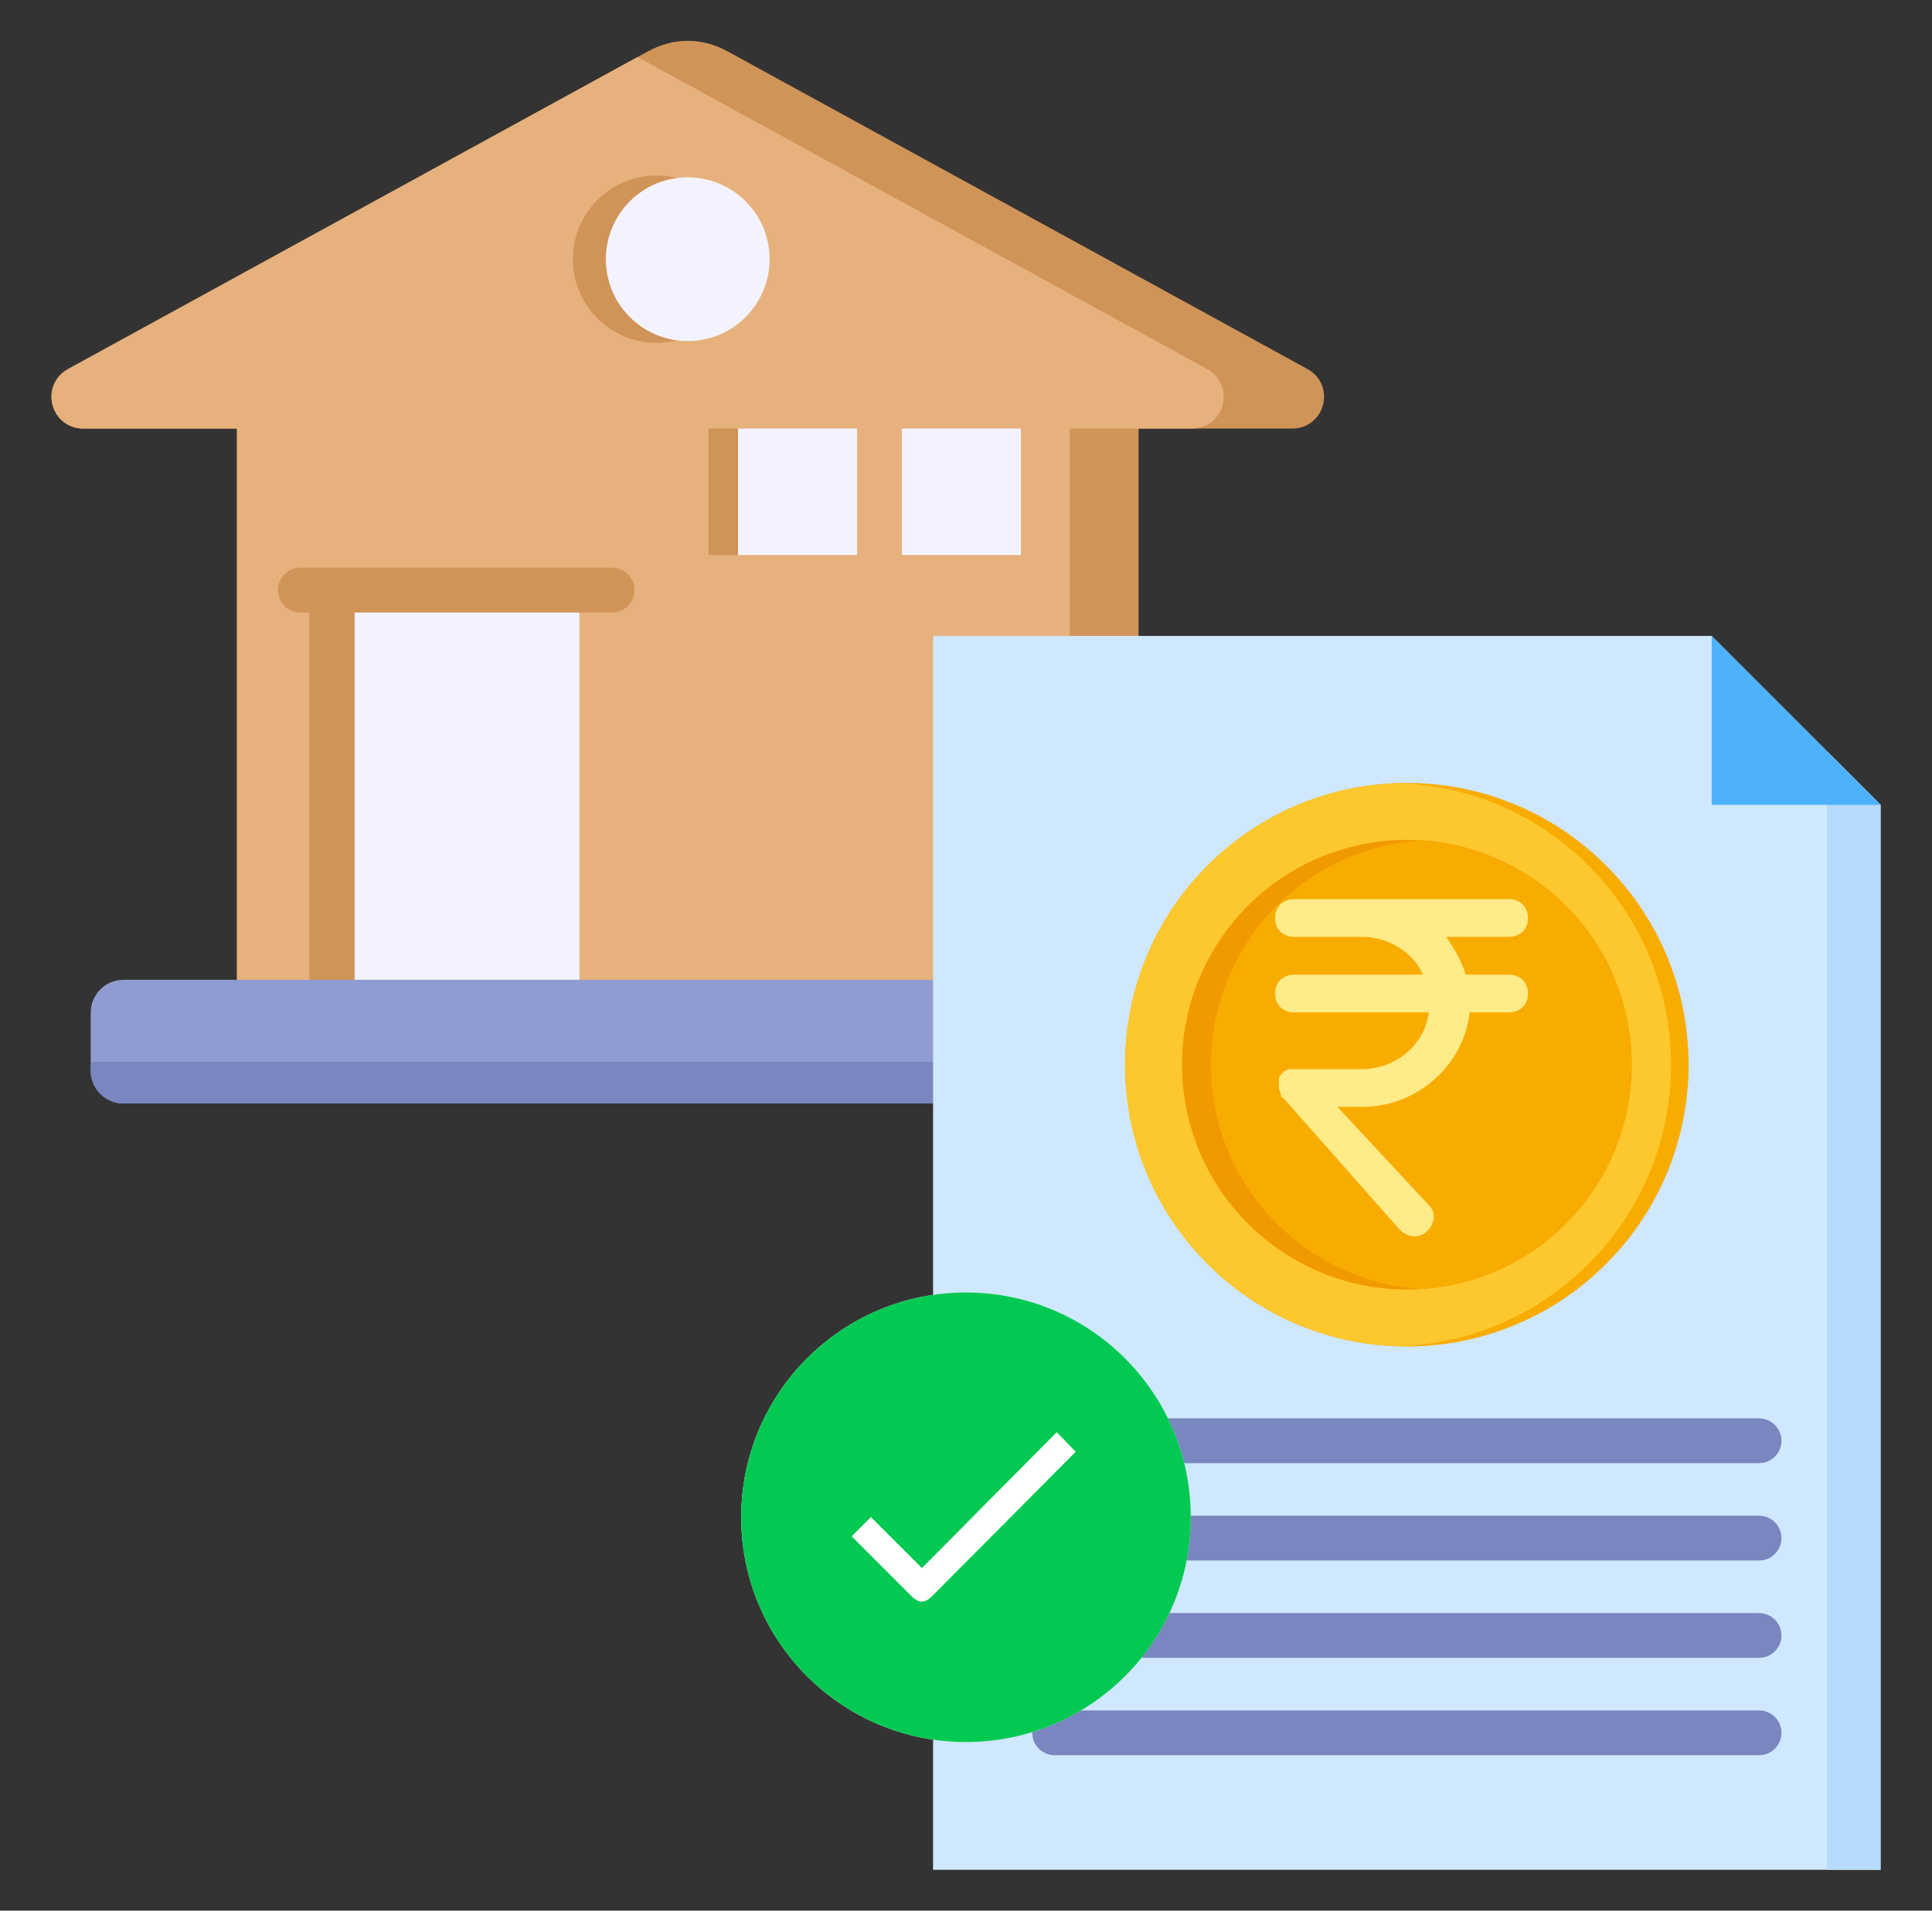 <svg width="91" height="90" viewBox="0 0 91 90" fill="none" xmlns="http://www.w3.org/2000/svg">
<rect x="0" y="0" width="91" height="90" fill="#333333" stroke="none"/>
<path fill-rule="evenodd" clip-rule="evenodd" d="M53.628 20.187V51.979H11.161V20.187H3.918C3.227 20.187 2.643 19.734 2.472 19.065C2.301 18.395 2.595 17.718 3.201 17.386L30.52 2.418C31.722 1.759 33.067 1.759 34.27 2.418L61.589 17.386C62.194 17.718 62.488 18.395 62.317 19.065C62.146 19.734 61.562 20.187 60.871 20.187H53.628H53.628Z" fill="#D19458"/>
<path fill-rule="evenodd" clip-rule="evenodd" d="M50.387 51.979H11.161V20.187H3.918C3.227 20.187 2.643 19.734 2.472 19.065C2.301 18.395 2.595 17.718 3.201 17.386L30.031 2.686L56.862 17.386C57.468 17.718 57.762 18.396 57.59 19.065C57.419 19.734 56.836 20.187 56.145 20.187H50.387V51.979V51.979Z" fill="#E6B17C"/>
<path d="M27.292 27.797H16.697V46.153H27.292V27.797Z" fill="#F3F3FF"/>
<path d="M48.087 20.187H34.762V26.144H48.087V20.187Z" fill="#F3F3FF"/>
<path d="M42.48 19.746H40.371V26.586H42.48V19.746Z" fill="#E6B17C"/>
<path fill-rule="evenodd" clip-rule="evenodd" d="M14.146 28.852C13.564 28.852 13.092 28.38 13.092 27.797C13.092 27.215 13.564 26.743 14.146 26.743H28.831C29.414 26.743 29.886 27.215 29.886 27.797C29.886 28.38 29.414 28.852 28.831 28.852H14.146Z" fill="#D19458"/>
<path d="M31.556 16.099C33.704 15.751 35.163 13.726 34.815 11.578C34.466 9.429 32.441 7.97 30.293 8.319C28.144 8.667 26.685 10.692 27.034 12.84C27.382 14.989 29.407 16.448 31.556 16.099Z" fill="#D19458"/>
<path d="M33.279 15.963C35.352 15.473 36.636 13.396 36.147 11.323C35.657 9.251 33.58 7.967 31.507 8.456C29.434 8.946 28.151 11.023 28.64 13.096C29.129 15.168 31.206 16.452 33.279 15.963Z" fill="#F3F3FF"/>
<path d="M58.972 46.153H5.815C4.963 46.153 4.273 46.843 4.273 47.694V50.438C4.273 51.289 4.963 51.979 5.815 51.979H58.972C59.823 51.979 60.513 51.289 60.513 50.438V47.694C60.513 46.843 59.823 46.153 58.972 46.153Z" fill="#909CD1"/>
<path fill-rule="evenodd" clip-rule="evenodd" d="M56.766 50.015V46.153H58.972C59.82 46.153 60.513 46.846 60.513 47.694V50.439C60.513 51.286 59.82 51.98 58.972 51.98H5.815C4.967 51.98 4.273 51.286 4.273 50.439V50.015L56.766 50.015Z" fill="#7986BF"/>
<path d="M34.761 20.187H33.371V26.144H34.761V20.187Z" fill="#D19458"/>
<path d="M16.698 27.797H14.565V46.153H16.698V27.797Z" fill="#D19458"/>
<path fill-rule="evenodd" clip-rule="evenodd" d="M43.949 29.955L80.622 29.955L88.578 37.911V88.076H43.949V29.955Z" fill="#CFE8FF"/>
<path fill-rule="evenodd" clip-rule="evenodd" d="M86.057 35.39L88.578 37.911V88.076H86.057V35.39Z" fill="#B6DBFF"/>
<path fill-rule="evenodd" clip-rule="evenodd" d="M80.623 29.955L88.579 37.911H80.623V29.955Z" fill="#4EB1FC"/>
<path fill-rule="evenodd" clip-rule="evenodd" d="M49.676 78.093C49.093 78.093 48.621 77.621 48.621 77.038C48.621 76.456 49.093 75.984 49.676 75.984H82.854C83.436 75.984 83.909 76.456 83.909 77.038C83.909 77.621 83.436 78.093 82.854 78.093H49.676ZM49.676 73.507C49.093 73.507 48.621 73.035 48.621 72.453C48.621 71.87 49.093 71.398 49.676 71.398H82.854C83.436 71.398 83.909 71.87 83.909 72.453C83.909 73.035 83.436 73.507 82.854 73.507H49.676ZM49.676 68.922C49.093 68.922 48.621 68.45 48.621 67.867C48.621 67.285 49.093 66.812 49.676 66.812H82.854C83.436 66.812 83.909 67.285 83.909 67.867C83.909 68.45 83.436 68.922 82.854 68.922H49.676ZM49.676 82.679C49.093 82.679 48.621 82.207 48.621 81.624C48.621 81.041 49.093 80.569 49.676 80.569H82.854C83.436 80.569 83.909 81.041 83.909 81.624C83.909 82.207 83.436 82.679 82.854 82.679H49.676Z" fill="#7986BF"/>
<path d="M75.649 59.538C80.832 54.355 80.832 45.952 75.649 40.769C70.466 35.586 62.063 35.586 56.88 40.769C51.698 45.952 51.698 54.355 56.88 59.538C62.063 64.721 70.466 64.721 75.649 59.538Z" fill="#F9AC00"/>
<path fill-rule="evenodd" clip-rule="evenodd" d="M65.851 63.418C58.713 63.199 52.994 57.344 52.994 50.153C52.994 42.962 58.713 37.108 65.851 36.889C72.989 37.108 78.708 42.962 78.708 50.153C78.708 57.344 72.989 63.199 65.851 63.418Z" fill="#FDC72E"/>
<path d="M68.698 60.458C74.39 59.114 77.915 53.411 76.571 47.72C75.227 42.028 69.524 38.504 63.833 39.847C58.141 41.191 54.617 46.894 55.96 52.586C57.304 58.277 63.007 61.802 68.698 60.458Z" fill="#F19A00"/>
<path fill-rule="evenodd" clip-rule="evenodd" d="M66.945 39.587C72.475 39.938 76.852 44.534 76.852 50.153C76.852 55.772 72.475 60.368 66.945 60.719C61.414 60.368 57.037 55.772 57.037 50.153C57.037 44.534 61.414 39.938 66.945 39.587Z" fill="#F9AC00"/>
<path d="M71.054 45.911H69.038C68.855 45.288 68.489 44.666 68.122 44.132H71.054C71.604 44.132 71.97 43.776 71.97 43.243C71.97 42.709 71.604 42.353 71.054 42.353H60.975C60.425 42.353 60.059 42.709 60.059 43.243C60.059 43.776 60.425 44.132 60.975 44.132H64.182C65.373 44.132 66.564 44.844 67.022 45.911H60.975C60.425 45.911 60.059 46.267 60.059 46.801C60.059 47.334 60.425 47.69 60.975 47.69H67.297C67.114 49.203 65.74 50.359 64.182 50.359H60.975H60.883C60.792 50.359 60.792 50.359 60.7 50.359C60.608 50.359 60.608 50.448 60.517 50.448C60.517 50.448 60.425 50.448 60.425 50.537C60.334 50.626 60.242 50.715 60.242 50.804C60.242 50.893 60.242 50.893 60.242 50.981C60.242 51.071 60.242 51.071 60.242 51.159V51.248C60.242 51.337 60.334 51.515 60.334 51.604C60.334 51.604 60.334 51.693 60.425 51.693L65.923 57.92C66.289 58.276 66.839 58.365 67.206 58.009C67.572 57.653 67.664 57.119 67.297 56.764L62.991 52.138H64.182C66.748 52.138 68.947 50.181 69.222 47.69H71.054C71.604 47.69 71.97 47.334 71.97 46.801C71.97 46.267 71.604 45.911 71.054 45.911Z" fill="#FFEB87"/>
<circle cx="45.5" cy="71.471" r="10.588" fill="white"/>
<path d="M45.5 60.882C39.651 60.882 34.912 65.622 34.912 71.471C34.912 77.32 39.651 82.059 45.5 82.059C51.349 82.059 56.089 77.32 56.089 71.471C56.089 65.622 51.349 60.882 45.5 60.882ZM43.866 75.222C43.744 75.344 43.571 75.446 43.418 75.446C43.266 75.446 43.093 75.339 42.965 75.217L40.115 72.367L41.021 71.46L43.423 73.863L49.776 67.464L50.667 68.386L43.866 75.222Z" fill="#03C953"/>
</svg>
